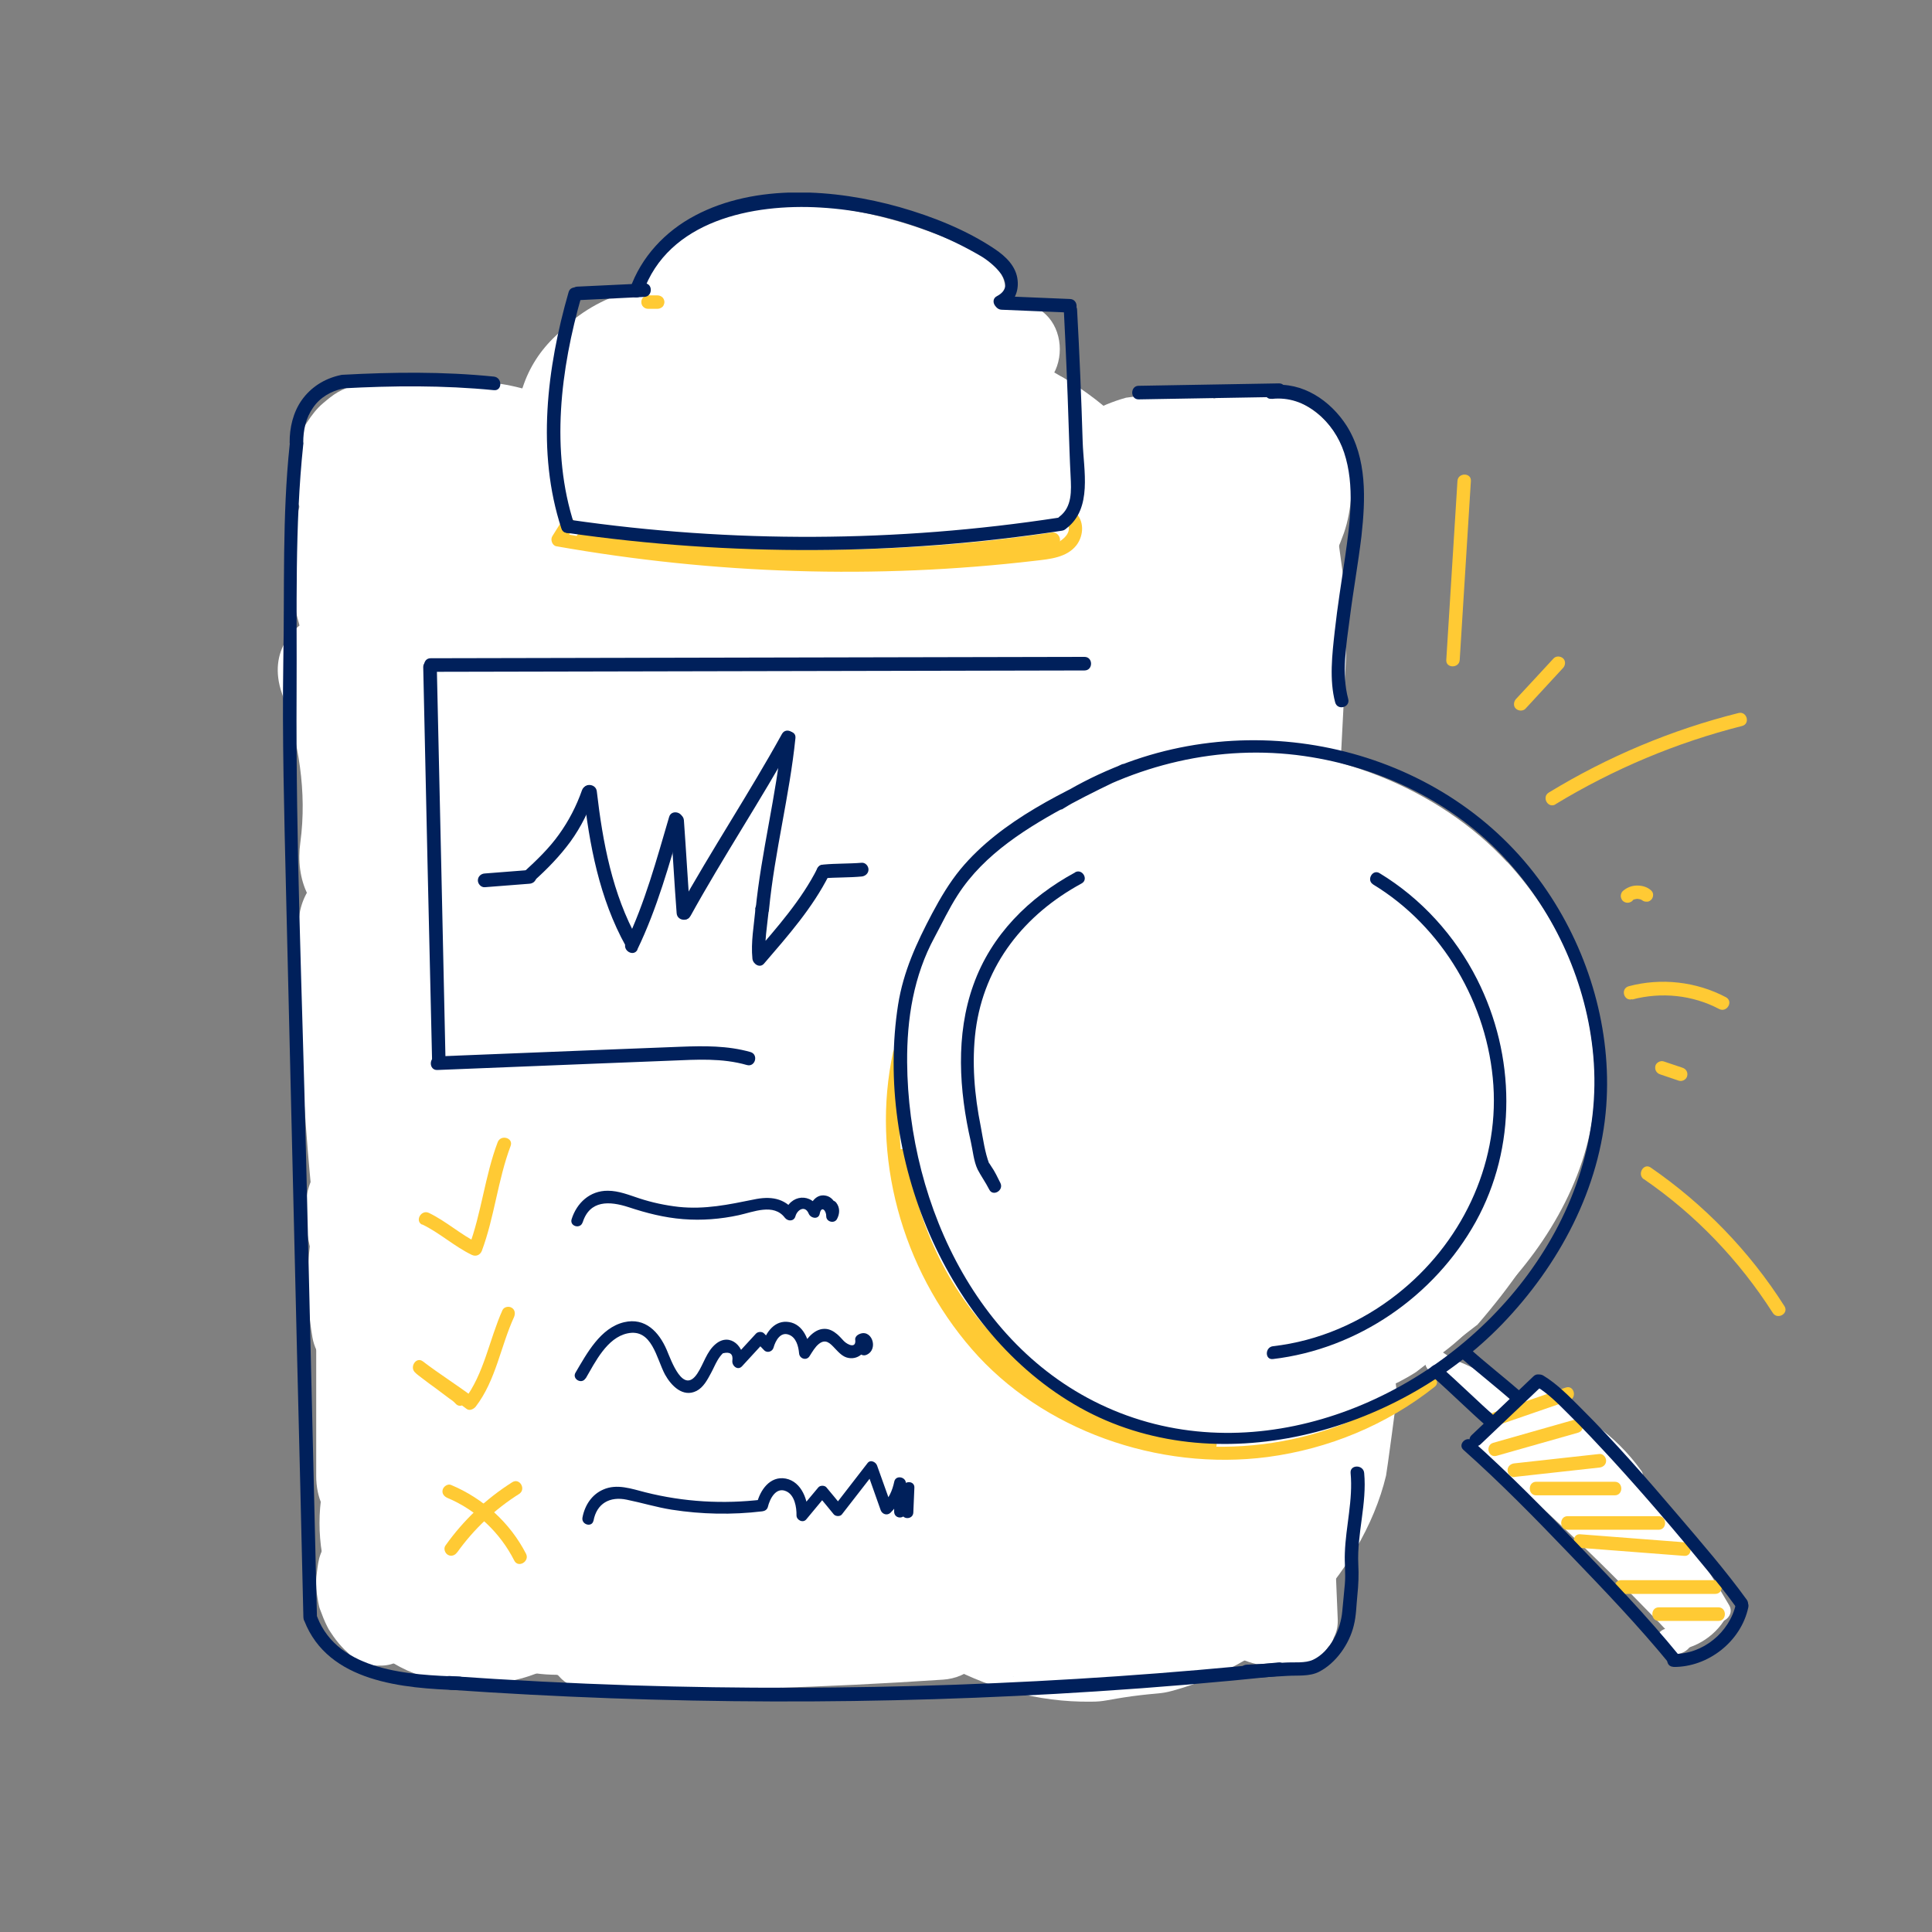 <?xml version="1.0" encoding="UTF-8"?>
<svg xmlns="http://www.w3.org/2000/svg" xmlns:xlink="http://www.w3.org/1999/xlink" id="outline" width="128" height="128" viewBox="0 0 128 128">
  <rect x="0" y="0" width="128" height="128" fill="#808080" stroke="none"/>
  <defs>
    <style>
      .cls-1 {
        fill: #00205b;
      }

      .cls-1, .cls-2, .cls-3, .cls-4 {
        stroke-width: 0px;
      }

      .cls-2 {
        fill: none;
      }

      .cls-3 {
        fill: #fff;
      }

      .cls-5 {
        clip-path: url(#clippath);
      }

      .cls-4 {
        fill: #ffca34;
      }
    </style>
    <clipPath id="clippath">
      <rect class="cls-2" x="18.4" y="12.76" width="99.89" height="100"></rect>
    </clipPath>
  </defs>
  <g class="cls-5">
    <g>
      <path class="cls-3" d="m83.27,93.51h.42c2.73.11,5.29-.47,7.64-1.71,2.47-.8,4.59-2.16,6.39-4.1,1.93-1.79,3.3-3.92,4.1-6.39,1.24-2.37,1.82-4.91,1.71-7.64l-.71-5.27c-.94-3.36-2.64-6.28-5.1-8.75l-4.02-3.1c-3.1-1.79-6.43-2.7-10.01-2.71h-.42c-2.72-.11-5.28.47-7.64,1.71-2.46.8-4.59,2.16-6.38,4.1-1.94,1.79-3.3,3.92-4.1,6.39-1.25,2.37-1.82,4.91-1.71,7.64l.7,5.27c.95,3.36,2.64,6.28,5.11,8.75l4.01,3.1c3.1,1.79,6.44,2.7,10.01,2.72Z"></path>
      <path class="cls-3" d="m64.38,78.93c.38,1.69,1.21,3.28,2.03,4.81.04.06,3.09,3.99,3.12,4.03,1.14,1.24,2.56,2.27,4.03,3.11.77.44.47.2,2.41,1.02.79.34,1.59.67,2.38,1.01h0c1.74.42,3.55.73,5.34.73,3.28,0,7.33-.93,10.13-2.74.05-.04,4-3.09,4.04-3.12h.01c1.12-1.29,2.16-2.63,3.11-4.03,0,0,.02-.02.03-.04.03-.06,1.99-4.71,2.01-4.77.82-2.64.94-5.27.36-7.91-.12-2.64-.91-5.09-2.36-7.38-1.24-2.31-2.95-4.17-5.11-5.57-1.91-1.76-4.16-2.94-6.74-3.55l-5.27-.71c-3.59,0-6.93.91-10.01,2.71l-4.02,3.1c-2.46,2.47-4.16,5.39-5.11,8.75v.02l2-4.73s0,.02-.02.04l3.09-4.02s0,.02-.02.02l4.02-3.1s-.03.01-.04.02l4.74-2s-.05.01-.07.01l5.27-.71h-.06l5.27.71s-.05,0-.07-.02l4.74,2s-.03-.01-.04-.02l4.02,3.1s-.03-.01-.03-.02l3.1,4.02s-.01-.02-.02-.04l1.99,4.73v-.02c-.61-2.58-1.79-4.83-3.55-6.74-1.4-2.16-3.25-3.86-5.57-5.11-2.27-1.45-4.73-2.24-7.38-2.36-2.64-.59-5.27-.48-7.91.36l-4.74,2c-2.98,1.77-5.36,4.14-7.11,7.11l-2,4.73c-.94,3.52-.94,7.03,0,10.55v.02Z"></path>
      <path class="cls-3" d="m98.35,86.45l.42-.42c1.94-1.79,3.3-3.92,4.1-6.39,1.24-2.37,1.82-4.92,1.71-7.64.11-2.73-.47-5.29-1.71-7.64-.8-2.46-2.16-4.59-4.1-6.38l-4.02-3.1c-3.09-1.79-6.43-2.7-10.01-2.71l-5.27.71c-3.36.95-6.28,2.64-8.75,5.11l-.42.42c-1.94,1.79-3.3,3.92-4.1,6.38-1.25,2.37-1.82,4.91-1.71,7.64-.11,2.73.46,5.28,1.71,7.64.8,2.46,2.16,4.59,4.1,6.39l4.02,3.1c3.09,1.79,6.43,2.7,10.01,2.71l5.27-.71c3.36-.95,6.28-2.64,8.75-5.11Z"></path>
      <path class="cls-3" d="m85.35,91.23c10.38,0,20.32-9.12,19.84-19.84-.48-10.71-8.72-19.84-19.84-19.84-10.38,0-20.31,9.12-19.83,19.84.47,10.71,8.71,19.84,19.83,19.84Z"></path>
      <path class="cls-3" d="m99.85,57.12c-4.55-4.95-11.83-7.78-18.5-7.42-4.33.23-8.09,1.15-11.86,3.37-2.63,1.54-4.12,3.36-6.23,5.19l4.01-3.1-.4.25,4.73-2-.43.13,5.28-.71h-.47c-5.02-.11-10.5,2.27-14.03,5.8-3.52,3.53-6.04,9.09-5.81,14.03.49,10.93,8.72,19.62,19.84,19.84,4.89.1,9.52-1.7,13.32-4.64,1.45-1.12,2.5-2.16,3.81-3.35l-4.01,3.1c.26-.2.53-.38.83-.53l-4.73,2c.48-.2.91-.32,1.42-.42l-5.27.71c.51-.05.97-.05,1.49,0l-5.27-.71c.51.09.94.23,1.42.42l-4.73-2c.3.14.58.31.85.5l-4.02-3.1c.26.2.5.43.72.69,3.34,3.65,9.16,5.81,14.02,5.81s10.68-2.16,14.03-5.81c3.35-3.65,6.05-8.74,5.81-14.03-.24-5.29-2.13-10.02-5.81-14.03h0Z"></path>
      <path class="cls-3" d="m53.33,81.03c10.38,0,20.32-9.12,19.84-19.84-.48-10.71-8.72-19.84-19.84-19.84-10.38,0-20.31,9.12-19.84,19.84.48,10.71,8.72,19.84,19.84,19.84Z"></path>
      <path class="cls-3" d="m50.43,85.61c10.37,0,20.31-9.12,19.83-19.84-.48-10.71-8.71-19.84-19.83-19.84-10.38,0-20.32,9.12-19.84,19.84.48,10.71,8.72,19.84,19.84,19.84Z"></path>
      <path class="cls-3" d="m31.61,55.47s-.05.06-.09.08l4.02-3.1s-.06.04-.1.06l4.74-2s-.1.03-.16.03l5.28-.71h-.16l5.27.71s-.07-.01-.1-.02l4.73,2s-.09-.05-.13-.07l4.02,3.1s-.04-.04-.06-.06l3.09,4.02-.02-.04c-1.24-2.31-2.95-4.17-5.1-5.57-1.92-1.76-4.17-2.94-6.75-3.55-2.64-.83-5.27-.94-7.91-.36-2.65.12-5.1.91-7.38,2.36l-4.02,3.1c-2.46,2.48-4.16,5.39-5.11,8.75l-.7,5.27c0,3.59.91,6.92,2.71,10.01,2.55,3.3,3.51,5.21,7.3,7.27,3.25,1.76,6.47,2.81,10.22,2.76,1.85-.02,3.77-.14,5.52-.75,3.04-1.05,6.82-2.64,8.94-5.25,1.93-1.79,3.3-3.92,4.1-6.39,1.24-2.37,1.82-4.91,1.71-7.64.11-2.73-.47-5.29-1.71-7.64-.8-2.46-2.17-4.59-4.1-6.39l-4.02-3.1c-3.1-1.79-6.43-2.7-10.01-2.71l-5.27.71c-3.36.95-6.28,2.64-8.75,5.11h0Z"></path>
      <path class="cls-3" d="m35.44,52.84l-.82.44c-2.31,1.24-4.18,2.95-5.57,5.11-1.76,1.91-2.95,4.16-3.56,6.74-.82,2.64-.94,5.27-.35,7.91.12,2.64.9,5.09,2.35,7.38l3.1,4.02c2.47,2.46,5.39,4.16,8.75,5.11l5.27.7c3.59,0,6.93-.91,10.01-2.71l.83-.44c2.31-1.24,4.17-2.95,5.57-5.1,1.76-1.91,2.94-4.16,3.55-6.74.83-2.64.95-5.27.36-7.92-.12-2.64-.91-5.09-2.36-7.38l-3.09-4.02c-2.48-2.46-5.4-4.16-8.76-5.11l-5.27-.71c-3.59,0-6.92.91-10.01,2.71Z"></path>
      <path class="cls-3" d="m23.51,72.01v.2c-.11,2.73.47,5.29,1.71,7.64.8,2.46,2.16,4.59,4.1,6.39,1.79,1.94,3.92,3.3,6.39,4.1,2.36,1.24,4.91,1.82,7.64,1.71l5.27-.71c3.36-.94,6.28-2.64,8.75-5.11l3.1-4.02c1.79-3.1,2.7-6.43,2.71-10.01v-.2c.11-2.73-.46-5.29-1.71-7.64-.8-2.46-2.16-4.59-4.1-6.38-1.79-1.94-3.92-3.3-6.38-4.1-2.37-1.24-4.92-1.82-7.64-1.71l-5.28.71c-3.36.95-6.27,2.64-8.75,5.11l-3.1,4.02c-1.79,3.1-2.7,6.43-2.71,10.01Z"></path>
      <path class="cls-3" d="m24.66,79.95l1.27,7.93c.6,2.58,1.79,4.83,3.55,6.74,1.4,2.16,3.25,3.86,5.57,5.1,4.26,2.49,10.52,3.54,15.29,2,4.77-1.54,9.44-4.53,11.86-9.12l2-4.74c.95-3.52.95-7.03,0-10.55l-1.27-7.93c-.61-2.58-1.79-4.83-3.55-6.74-1.4-2.16-3.25-3.86-5.57-5.1-4.26-2.49-10.52-3.54-15.29-2-4.77,1.54-9.44,4.53-11.87,9.12l-1.99,4.74c-.95,3.52-.95,7.03,0,10.55Z"></path>
      <path class="cls-3" d="m24.75,85.94v.42c-.1,2.73.47,5.28,1.71,7.64.8,2.46,2.17,4.59,4.1,6.39,1.8,1.94,3.93,3.3,6.39,4.1,2.37,1.24,4.91,1.82,7.64,1.71l5.27-.71c3.36-.95,6.28-2.64,8.76-5.11l3.09-4.02c1.8-3.1,2.71-6.43,2.72-10.01v-.42c.11-2.73-.47-5.29-1.71-7.64-.8-2.46-2.17-4.59-4.1-6.39-1.8-1.94-3.93-3.3-6.39-4.1-2.37-1.24-4.91-1.82-7.64-1.71l-5.27.71c-3.36.94-6.28,2.64-8.76,5.11l-3.09,4.02c-1.8,3.1-2.7,6.43-2.72,10.01Z"></path>
      <path class="cls-3" d="m29.97,75.05s-.05.06-.09.08l4.02-3.1s-.06.04-.1.06l4.74-2s-.1.04-.14.04l5.27-.71h-.16l5.28.71s-.1-.02-.15-.05l4.74,2s-.06-.04-.1-.06l4.02,3.1s-.06-.05-.08-.08l3.09,4.02-.02-.04c-1.24-2.31-2.95-4.17-5.11-5.57-1.91-1.76-4.16-2.94-6.74-3.55-2.64-.83-5.27-.95-7.91-.36-2.65.12-5.1.91-7.38,2.36l-4.02,3.1c-2.46,2.48-4.16,5.39-5.11,8.75l-.7,5.27c0,3.59.91,6.92,2.71,10.01,2.43,3.5,3.61,5.01,7.28,7.27,3.11,1.92,6.64,2.65,10.24,2.77,1.85.06,3.78-.15,5.54-.75,3.08-1.05,6.75-2.64,8.93-5.24,1.94-1.79,3.3-3.92,4.1-6.39,1.24-2.37,1.82-4.91,1.71-7.64.11-2.73-.47-5.29-1.71-7.64-.8-2.46-2.16-4.59-4.1-6.39l-4.02-3.1c-3.1-1.79-6.43-2.7-10.01-2.71l-5.27.71c-3.36.94-6.28,2.64-8.75,5.11v.02Z"></path>
      <path class="cls-3" d="m26.43,79.46l-.4.66c-3.6,6.1-3.57,13.92,0,20.03,3.58,6.11,10.01,9.3,17.14,9.83,7.12.53,14.42.55,21.64.04,10.33-.73,20.34-8.61,19.84-19.84-.46-10.13-8.75-20.61-19.84-19.84-7.22.5-14.42.49-21.64-.04,5.71,9.95,11.42,19.91,17.13,29.86l.4-.66c5.28-8.94,2.33-22.16-7.12-27.14-9.44-4.99-21.51-2.43-27.14,7.11h0Z"></path>
      <path class="cls-3" d="m62.18,107.67l.84.16c2.64.83,5.27.94,7.91.36,2.65-.12,5.1-.91,7.38-2.35,2.31-1.24,4.17-2.95,5.57-5.11,1.76-1.91,2.94-4.16,3.55-6.74l.71-5.27c0-3.59-.91-6.92-2.71-10.01l-3.1-4.02c-2.48-2.46-5.39-4.16-8.75-5.11l-.84-.16c-2.64-.83-5.27-.94-7.92-.36-2.64.12-5.09.91-7.37,2.35-2.31,1.24-4.18,2.95-5.58,5.11-1.75,1.91-2.94,4.16-3.55,6.74l-.7,5.27c0,3.59.9,6.92,2.71,10.01l3.1,4.02c2.47,2.46,5.39,4.16,8.75,5.11Z"></path>
      <path class="cls-3" d="m57.18,104.55l.21.2c1.79,1.94,3.92,3.3,6.38,4.1,2.37,1.24,4.91,1.82,7.64,1.71,2.73.11,5.29-.47,7.64-1.71,2.47-.8,4.59-2.16,6.39-4.1l3.09-4.02c1.8-3.1,2.71-6.43,2.72-10.01l-.71-5.27c-.94-3.36-2.64-6.28-5.1-8.75l-.21-.2c-1.79-1.94-3.92-3.3-6.38-4.1-2.37-1.24-4.92-1.82-7.64-1.71-2.73-.11-5.29.47-7.64,1.71-2.47.8-4.59,2.16-6.39,4.1l-3.1,4.02c-1.79,3.1-2.7,6.43-2.71,10.01l.71,5.27c.94,3.36,2.64,6.28,5.1,8.75Z"></path>
      <path class="cls-3" d="m67.19,111.11h.04c-1.58-.66-3.16-1.33-4.74-1.98.04.01.06.02.08.05l-4.01-3.1s.04.05.07.07l-3.1-4.02s.04.06.05.08l-2-4.74s.03.08.04.13l-.71-5.27v.14l.71-5.27c0,.06-.03.12-.05.17l2-4.73s-.04.08-.07.12l3.09-4.02s-.06.06-.09.1l4.01-3.1s-.03.02-.05.04l4.73-2s-.06.02-.1.02l5.28-.71h-.11l5.27.71s-.06-.01-.09-.02l4.73,2s-.03-.02-.06-.04l4.02,3.1s-.05-.04-.07-.07l3.1,4.02s-.05-.07-.08-.11l2,4.74s-.03-.11-.05-.17l.71,5.27v-.18l-.71,5.27s.03-.08.04-.13l-2,4.74s.04-.07.06-.11l-3.09,4.02s.04-.05.07-.07l-4.02,3.1s.03-.02.06-.04l-4.74,2s.06-.02.1-.04c2.58-.61,4.83-1.79,6.74-3.55,2.17-1.4,3.87-3.25,5.11-5.57,1.45-2.27,2.24-4.73,2.35-7.38.59-2.64.48-5.27-.35-7.92l-2-4.73c-1.77-2.98-4.14-5.36-7.12-7.11l-4.73-2c-3.52-.94-7.03-.94-10.55,0-3.38.71-4.55,1.81-6.9,3.61-2.34,1.81-3.48,2.45-5.2,5.67-1.72,3.22-2.87,6.54-2.78,10.36.03,1.82.24,3.68.74,5.44.02.11,1.97,4.71,2.03,4.81,0,.02.04.06.06.08,1.95,3.09,4.03,5.35,7.21,7.2,3.18,1.85,6.65,2.79,10.15,2.75.93,0,1.01-.12,2.73-.36,1.82-.24,1.82-.13,2.71-.37,3.35-.92,6.42-2.74,8.88-5.19,2.45-2.45,4.46-5.77,5.24-9.06.04-.14.72-5.2.72-5.35v-.11c-.21-1.77-.45-3.54-.72-5.31v-.04s-.02-.05-.02-.06l-2-4.74c-.82-1.53-1.96-2.92-3.19-4.15-2.74-2.74-5.26-3.98-8.91-5.19-2.64-.83-5.27-.94-7.91-.36-2.65.12-5.1.91-7.38,2.36-2.31,1.24-4.17,2.95-5.57,5.11-1.76,1.91-2.94,4.16-3.55,6.74l-.71,5.27c0,3.59.91,6.92,2.71,10.01l3.1,4.02c2.48,2.46,5.39,4.16,8.75,5.11l.04.05Z"></path>
      <path class="cls-3" d="m32.66,47.26v.62c-.11,2.73.46,5.28,1.71,7.64.8,2.46,2.16,4.59,4.1,6.39,1.79,1.94,3.92,3.3,6.38,4.1,2.37,1.24,4.92,1.82,7.64,1.71l5.28-.71c3.36-.94,6.28-2.64,8.75-5.11l3.1-4.02c1.79-3.1,2.7-6.43,2.71-10.01v-.62c.11-2.73-.46-5.29-1.71-7.64-.8-2.46-2.16-4.59-4.1-6.39-1.79-1.94-3.92-3.3-6.38-4.1-2.37-1.24-4.92-1.82-7.65-1.71l-5.27.71c-3.36.95-6.28,2.64-8.75,5.11l-3.1,4.02c-1.79,3.1-2.7,6.43-2.71,10.01Z"></path>
      <path class="cls-3" d="m62.99,30.94l-.2-.2c-1.79-1.94-3.92-3.3-6.39-4.1-2.36-1.24-4.91-1.82-7.64-1.71-2.72-.11-5.28.47-7.64,1.71-2.46.8-4.59,2.16-6.38,4.1l-3.1,4.02c-1.79,3.1-2.7,6.43-2.71,10.01l.7,5.27c.95,3.36,2.64,6.28,5.11,8.75l.2.2c1.79,1.94,3.92,3.3,6.39,4.1,2.36,1.24,4.91,1.82,7.64,1.71,2.72.11,5.28-.47,7.64-1.71,2.46-.8,4.59-2.16,6.38-4.1l3.1-4.02c1.79-3.1,2.7-6.43,2.71-10.01l-.7-5.27c-.95-3.36-2.64-6.28-5.11-8.75Z"></path>
      <path class="cls-3" d="m48.55,63.35c10.38,0,20.31-9.12,19.84-19.84-.48-10.71-8.72-19.84-19.84-19.84-10.38,0-20.32,9.12-19.84,19.84.48,10.71,8.72,19.84,19.84,19.84Z"></path>
      <path class="cls-3" d="m48.35,61.89c10.37,0,20.31-9.12,19.83-19.84-.48-10.71-8.71-19.84-19.83-19.84-10.38,0-20.32,9.12-19.84,19.84.48,10.71,8.71,19.84,19.84,19.84Z"></path>
      <path class="cls-3" d="m58.56,59.18l.42-.22c2.3-1.24,4.17-2.95,5.57-5.11,1.76-1.91,2.94-4.16,3.55-6.74.82-2.64.94-5.27.36-7.92-.12-2.64-.91-5.09-2.36-7.38l-3.09-4.02c-2.48-2.46-5.4-4.16-8.76-5.11l-5.27-.71c-3.59,0-6.92.91-10.01,2.71l-.42.22c-2.31,1.24-4.17,2.95-5.57,5.11-1.76,1.91-2.94,4.16-3.55,6.74-.83,2.64-.95,5.27-.36,7.92.12,2.64.91,5.09,2.36,7.38l3.09,4.02c2.48,2.46,5.4,4.16,8.76,5.11l5.27.71c3.59,0,6.92-.91,10.01-2.71Z"></path>
      <path class="cls-3" d="m49.39,61.07c10.37,0,20.31-9.12,19.83-19.84-.48-10.71-8.71-19.85-19.83-19.85-10.38,0-20.32,9.12-19.84,19.84.48,10.71,8.72,19.84,19.84,19.84h0Z"></path>
      <path class="cls-3" d="m35.35,55.46l.2.2c1.79,1.94,3.92,3.3,6.39,4.1,2.36,1.24,4.91,1.82,7.64,1.71,2.72.11,5.28-.47,7.64-1.71,2.46-.8,4.59-2.16,6.38-4.1l3.1-4.02c1.79-3.1,2.7-6.43,2.71-10.01l-.7-5.27c-.95-3.36-2.64-6.28-5.11-8.75l-.2-.2c-1.79-1.94-3.92-3.3-6.39-4.1-2.36-1.24-4.91-1.82-7.64-1.71-2.72-.11-5.28.47-7.64,1.71-2.46.8-4.59,2.16-6.38,4.1l-3.1,4.02c-1.79,3.1-2.7,6.43-2.71,10.01l.7,5.27c.95,3.36,2.64,6.28,5.11,8.75Z"></path>
      <path class="cls-3" d="m44.89,56.33c1.34,1.09,2.56,2.39,4.11,3.16.07.04,4.7,2,4.77,2.01.88.19,2.52.34,2.69.37-.65-.08,1.88.43,2.75.35.17-.01,5.18-.67,5.31-.72.03,0,.05-.01.06-.02.14-.05,4.67-1.95,4.76-2.01.03,0,.04-.02.06-.04.07-.04,4-3.07,4.04-3.13.02-.01.03-.02.04-.04,1.04-1.34,2.08-2.68,3.11-4.03,0,0,0-.01,0-.02,0-.02.02-.04.04-.06.06-.11,1.98-4.66,2.01-4.77.2-.87.32-1.76.35-2.67.12-.89.24-1.78.36-2.67.11-2.73-.46-5.28-1.71-7.64-.8-2.46-2.16-4.59-4.1-6.39-1.79-1.94-3.92-3.3-6.38-4.1-2.37-1.24-4.92-1.82-7.64-1.71l-5.28.71c-3.36.94-6.28,2.64-8.75,5.11l-3.1,4.02c-1.79,3.1-2.7,6.43-2.71,10.01v.02c.23-1.76.46-3.52.7-5.27,0,.01,0,.04,0,.05l2-4.73s-.04.06-.06.1l3.1-4.02s-.04.04-.06.06l4.01-3.1s-.06.04-.09.06l4.73-2s-.07.02-.1.04l5.27-.71h-.11l5.27.71s-.04,0-.08-.02l4.74,2s-.05-.02-.08-.04l4.02,3.1h-.02c-1.8-1.95-3.92-3.32-6.39-4.13-2.36-1.24-4.91-1.82-7.64-1.71-2.72-.11-5.28.47-7.64,1.71-2.46.8-4.59,2.16-6.38,4.1l-3.1,4.02c-1.79,3.1-2.7,6.43-2.72,10.01l.71,5.27c.94,3.36,2.64,6.28,5.11,8.75l.02.02Z"></path>
      <path class="cls-3" d="m64.64,61.44l1.06-.17c2.58-.61,4.83-1.79,6.74-3.55,2.16-1.4,3.86-3.25,5.11-5.57,1.44-2.27,2.23-4.73,2.35-7.38.59-2.64.48-5.27-.36-7.92l-1.99-4.73c-1.77-2.98-4.14-5.36-7.12-7.11l-4.73-2c-3.52-.95-7.04-.95-10.55,0l-1.05.17c-2.59.61-4.83,1.79-6.75,3.55-2.16,1.4-3.86,3.25-5.1,5.57-1.45,2.27-2.24,4.74-2.36,7.38-.58,2.64-.48,5.27.36,7.92l2,4.74c1.77,2.98,4.13,5.36,7.11,7.11l4.74,2c3.51.94,7.03.94,10.54,0Z"></path>
      <path class="cls-3" d="m43.48,52.28l.2.42c1.25,2.31,2.96,4.17,5.11,5.57,1.91,1.76,4.16,2.94,6.74,3.55,2.64.83,5.27.95,7.92.36,2.64-.12,5.09-.91,7.38-2.36l4.01-3.1c2.47-2.48,4.16-5.39,5.11-8.75l.7-5.27c0-3.59-.9-6.92-2.71-10.01l-.2-.42c-1.25-2.31-2.96-4.17-5.11-5.57-1.91-1.76-4.16-2.94-6.74-3.55-2.65-.83-5.28-.95-7.92-.36-2.64.12-5.09.91-7.38,2.36l-4.01,3.1c-2.47,2.48-4.17,5.39-5.11,8.75l-.71,5.27c0,3.59.91,6.92,2.72,10.01Z"></path>
      <path class="cls-3" d="m31.08,49.7c15.71,0,15.73-24.42,0-24.42s-15.74,24.42,0,24.42Z"></path>
      <path class="cls-3" d="m78.29,27.42h-.21c-1.47-.06-2.84.25-4.11.92-1.33.43-2.48,1.17-3.44,2.21-1.04.97-1.79,2.12-2.22,3.44-.67,1.27-.98,2.64-.92,4.11l.39,2.85c.5,1.8,1.42,3.38,2.75,4.71l2.16,1.67c1.66.97,3.47,1.45,5.39,1.46h.21c1.47.06,2.84-.25,4.11-.92,1.33-.43,2.48-1.17,3.44-2.21,1.04-.97,1.79-2.12,2.22-3.44.67-1.27.98-2.64.92-4.11l-.39-2.85c-.5-1.81-1.42-3.38-2.75-4.71l-2.16-1.67c-1.66-.97-3.47-1.45-5.39-1.46Z"></path>
      <path class="cls-3" d="m87.1,32.3l-.42-.62c-.67-1.24-1.59-2.25-2.75-3-1.03-.94-2.25-1.58-3.63-1.91-1.43-.44-2.85-.51-4.26-.19-1.42.06-2.75.49-3.97,1.27l-2.17,1.67c-1.32,1.33-2.23,2.91-2.75,4.71l-.38,2.85c0,1.93.49,3.73,1.46,5.39l.42.62c.67,1.24,1.59,2.25,2.75,3,1.03.95,2.25,1.58,3.63,1.91,1.43.44,2.85.51,4.26.19,1.42-.06,2.75-.49,3.97-1.27l2.17-1.67c1.32-1.33,2.23-2.9,2.75-4.71l.38-2.85c0-1.93-.49-3.73-1.46-5.39Z"></path>
      <path class="cls-3" d="m88.14,36.85v-.2c.06-1.47-.25-2.85-.92-4.11-.43-1.33-1.17-2.48-2.21-3.44-.97-1.04-2.12-1.78-3.45-2.21-1.26-.67-2.64-.98-4.11-.92l-2.85.38c-1.8.5-3.38,1.42-4.71,2.75l-1.67,2.16c-.97,1.66-1.45,3.47-1.46,5.39v.2c-.06,1.47.25,2.85.92,4.11.43,1.33,1.17,2.47,2.21,3.44.97,1.04,2.12,1.78,3.45,2.21,1.26.67,2.64.98,4.11.92l2.85-.38c1.8-.5,3.38-1.42,4.71-2.75l1.67-2.16c.97-1.66,1.45-3.47,1.46-5.39Z"></path>
      <path class="cls-3" d="m58.95,17.44h-.42c-1.47-.06-2.84.25-4.11.92-1.33.43-2.48,1.17-3.44,2.21-1.04.97-1.79,2.12-2.22,3.44-.67,1.27-.98,2.64-.92,4.11l.39,2.85c.5,1.81,1.42,3.38,2.75,4.71l2.16,1.67c1.66.97,3.47,1.45,5.39,1.46h.42c1.47.06,2.85-.25,4.11-.92,1.33-.43,2.48-1.17,3.45-2.21,1.04-.97,1.78-2.12,2.21-3.44.67-1.27.98-2.64.92-4.11l-.38-2.85c-.5-1.8-1.42-3.38-2.75-4.71l-2.17-1.67c-1.66-.97-3.46-1.45-5.39-1.46Z"></path>
      <path class="cls-3" d="m57.07,16.08c-2.75-.18-5.64.22-8.28.97-2.64.75-5.01,2.57-6.39,4.91-1.37,2.34-1.91,5.67-1.07,8.23.83,2.56,2.44,5.08,4.91,6.38,2.48,1.3,5.42,1.88,8.23,1.08.76-.22,1.52-.38,2.31-.5l-2.85.38c1.05-.13,2.08-.16,3.13-.1,2.63.17,5.74-1.32,7.56-3.13,1.82-1.82,3.25-4.89,3.13-7.56-.12-2.67-1.03-5.63-3.13-7.56-2.1-1.92-4.6-2.94-7.56-3.13v.02Z"></path>
      <path class="cls-3" d="m37.05,22.03l-.21.2c-1.04.97-1.78,2.12-2.21,3.44-.67,1.27-.98,2.64-.92,4.11-.06,1.47.25,2.85.92,4.11.43,1.33,1.17,2.48,2.21,3.44l2.17,1.67c1.66.97,3.46,1.45,5.39,1.46l2.85-.38c1.8-.5,3.38-1.42,4.71-2.75l.2-.2c1.04-.97,1.78-2.12,2.21-3.44.67-1.27.98-2.64.92-4.11.06-1.47-.25-2.85-.92-4.11-.43-1.33-1.17-2.47-2.21-3.44l-2.16-1.67c-1.67-.97-3.47-1.45-5.4-1.46l-2.84.38c-1.81.5-3.39,1.42-4.71,2.75Z"></path>
      <path class="cls-3" d="m31.5,111.59c13.75,0,13.77-21.37,0-21.37s-13.78,21.37,0,21.37Z"></path>
      <path class="cls-3" d="m36.9,110.97h.42c1.47.06,2.85-.25,4.11-.92,1.33-.43,2.48-1.17,3.45-2.21,1.04-.97,1.78-2.12,2.21-3.44.67-1.27.98-2.64.92-4.11l-.38-2.85c-.5-1.81-1.42-3.38-2.75-4.71l-2.17-1.67c-1.66-.97-3.46-1.45-5.39-1.46h-.42c-1.47-.06-2.84.25-4.11.92-1.33.43-2.48,1.17-3.44,2.21-1.05.97-1.79,2.12-2.22,3.44-.67,1.27-.98,2.64-.92,4.11l.38,2.84c.51,1.81,1.43,3.38,2.76,4.71l2.16,1.67c1.66.97,3.47,1.45,5.39,1.46Z"></path>
      <path class="cls-3" d="m81.53,109.58c.61.32,1.28.61,1.97.72.47.07.96.16,1.44.14.47-.01.98-.08,1.44-.18l.73-.31c.36-.19.65-.45.86-.79.19-.19.33-.42.4-.67.19-.36.27-.75.26-1.17-.04-.96-.08-1.93-.12-2.88,0-.42-.07-.81-.26-1.17-.12-.38-.34-.71-.64-.98-.27-.3-.61-.5-.98-.63-.36-.19-.75-.27-1.17-.26l-.81.11c-.52.14-.97.41-1.35.79l-.48.62c-.28.48-.42.99-.42,1.54.04.96.08,1.92.12,2.88l2.24-2.94c-.06.01-.14.02-.2.04l.82-.11c-.35.05-.7.05-1.04,0l.81.11c-.32-.05-.65-.13-.96-.26l.73.31c-.1-.05-.21-.1-.31-.16-.34-.23-.73-.35-1.13-.36-.41-.09-.82-.07-1.22.06-.4.1-.74.28-1.04.55-.34.21-.6.5-.79.86l-.31.73c-.15.54-.15,1.08,0,1.63l.31.73c.27.45.63.83,1.1,1.1v-.04Z"></path>
      <path class="cls-3" d="m39.2,111.97c7.77.07,15.54-.17,23.29-.69,1.65-.11,3.05-1.33,3.05-3.05,0-1.57-1.4-3.17-3.05-3.05-7.75.53-15.52.75-23.29.69-3.94-.04-3.94,6.07,0,6.11h0Z"></path>
      <path class="cls-3" d="m25.47,104.09h-.2c-.42-.01-.82.07-1.17.26-.39.12-.71.34-.98.63-.3.27-.51.61-.64.98-.19.36-.27.75-.26,1.17l.11.81c.14.51.4.97.79,1.35l.62.48c.48.27.99.42,1.54.42h.2c.42.01.82-.07,1.17-.26.39-.12.71-.33.99-.63.29-.28.5-.61.63-.98.19-.36.27-.75.26-1.17l-.11-.81c-.14-.51-.4-.97-.78-1.35l-.63-.48c-.48-.28-.99-.42-1.54-.42Z"></path>
      <path class="cls-3" d="m27.31,105.13c-.19-.14-.34-.32-.5-.5l.48.62c-.17-.22-.3-.44-.41-.69l.31.73c-.11-.26-.19-.54-.22-.82l.1.81c-.03-.29-.03-.56,0-.85l-.1.81c.02-.12.04-.25.07-.37.13-.41.14-.81.06-1.22-.03-.41-.15-.79-.36-1.14-.19-.36-.46-.65-.79-.86-.3-.28-.65-.46-1.04-.55l-.81-.11c-.55,0-1.07.14-1.55.42-.67.43-1.19,1.04-1.4,1.83-.1.39-.14.83-.19,1.23-.01.16-.02.31-.02.48,0,.42.08.83.15,1.23.03.16.06.31.12.46.14.38.29.77.47,1.12.06.13.14.26.23.39.22.34.46.66.74.96.11.12.23.24.36.35.27.3.61.5.98.63.36.19.75.28,1.17.26.42.01.81-.07,1.17-.26.38-.12.71-.33.98-.63.54-.59.93-1.35.9-2.17l-.11-.81c-.14-.51-.41-.97-.79-1.35Z"></path>
      <path class="cls-3" d="m25.57,31.33c-.12-.16-.22-.32-.3-.51l.31.73c-.1-.23-.16-.45-.19-.69l.1.81c-.03-.26-.03-.53,0-.79l-.1.81c.03-.29.1-.56.22-.84l-.31.73c.12-.26.27-.51.43-.74l-.47.62c.14-.18.29-.33.46-.47l-.62.48c.22-.17.44-.3.69-.41l-.73.31c.3-.12.6-.2.92-.25l-.81.11c.35-.05.7-.05,1.03,0l-.81-.11c.37.05.73.14,1.07.3l-.73-.31c.23.1.45.22.65.36.63.42,1.64.5,2.36.31.71-.19,1.47-.74,1.82-1.4.38-.71.57-1.57.32-2.35-.26-.79-.72-1.36-1.4-1.83-1.01-.67-2.13-.93-3.3-1.06-.34-.04-.66-.04-1,0-.59.07-1.17.13-1.72.36-.37.16-.74.29-1.09.49-.34.2-.67.47-.96.72-.42.35-.76.8-1.06,1.26-.62.92-.88,2.04-.95,3.13v.49c.03.41.08.83.18,1.23.09.41.28.79.46,1.16.07.16.17.31.28.46.19.36.45.65.79.86.3.27.64.45,1.04.55.73.2,1.69.11,2.35-.31.66-.42,1.22-1.04,1.4-1.83.18-.79.17-1.71-.31-2.36h-.02Z"></path>
      <path class="cls-3" d="m48.31,21.33c.04-.18.08-.35.14-.51q-.14.31.01,0c.09-.16.18-.31.28-.45q-.2.26.04,0c.26-.23.25-.25-.02-.05.16-.11.31-.22.48-.31.5-.36-.25,0,.3-.14.37-.1.73-.2,1.1-.26-.64.11.5-.02.62-.02.77-.02,1.53.01,2.29.08.38.04.75.07,1.13.12-.27-.04-.22-.02.16.04.21.04.43.07.64.12.81.16,1.59.35,2.37.56,1.77.5,2.72.9,4.25,1.69,1.41.73,3.38.42,4.17-1.1.74-1.4.42-3.4-1.1-4.17-3.92-2.03-8.18-3.22-12.59-3.41-2.12-.1-4.28.14-6.18,1.12-1.9.98-3.45,2.94-4,5.11-.39,1.54.5,3.38,2.13,3.76,1.63.37,3.34-.48,3.76-2.13l.02-.02Z"></path>
      <path class="cls-3" d="m67.26,26.19c3.94,0,3.94-6.11,0-6.11s-3.93,6.11,0,6.11Z"></path>
      <path class="cls-3" d="m81.25,32.5c.62-.18,1.26-.35,1.89-.43l-.81.11c.49-.07.99-.08,1.48-.02l-.81-.11c.29.04.56.11.82.22l-.73-.31c.24.09.46.23.67.38l-.62-.48c.18.14.34.3.48.48l-.48-.62c.16.2.29.43.4.67l-.31-.73c.14.34.22.68.27,1.04l-.11-.81c.05.41.04.81-.02,1.22l.11-.81c-.12.74-.36,1.46-.65,2.15l.31-.73c-.12.29-.25.59-.38.87-.23.35-.35.73-.36,1.14-.1.41-.07.81.06,1.22.19.71.74,1.47,1.4,1.83.7.37,1.57.56,2.35.31.71-.23,1.51-.69,1.83-1.4.36-.78.71-1.57,1-2.38.28-.81.4-1.59.49-2.42.15-1.6-.36-3.29-1.33-4.56-1.16-1.49-2.85-2.21-4.71-2.31-1.29-.07-2.62.24-3.85.6-.74.21-1.44.73-1.83,1.4-.4.67-.55,1.61-.31,2.35.24.74.69,1.45,1.4,1.83.7.38,1.55.54,2.35.31h0Z"></path>
      <path class="cls-3" d="m33.7,54.99c-.27-1.32-.52-2.64-.78-3.96-.1-.4-.27-.74-.55-1.04-.22-.33-.5-.6-.86-.79-.35-.23-.73-.35-1.14-.36-.4-.09-.81-.07-1.22.06-.74.24-1.44.69-1.83,1.4l-.31.73c-.14.54-.14,1.08,0,1.63.27,1.32.52,2.64.78,3.96.1.39.28.74.55,1.04.22.33.5.6.86.79.35.23.73.35,1.14.36.4.1.81.07,1.22-.06.74-.24,1.44-.69,1.83-1.4l.31-.73c.14-.54.14-1.08,0-1.63Z"></path>
      <path class="cls-3" d="m28.72,58.23c.7-5.02.46-9.9-1.22-14.73-1.92-5.54-10.77-3.16-8.82,2.44,1.1,3.17,1.67,6.51,1.22,9.86-.34,2.45.58,4.91,3.19,5.63,2.14.59,5.3-.73,5.63-3.19h0Z"></path>
      <path class="cls-3" d="m21.07,63.75l.23.49v-4.63l-.23.49h7.9l-.65-1.08c-2.35-3.85-8.53-2.28-8.54,2.31,0,7.23.43,14.42,1.29,21.61l8.54-2.31-.21-.53c0-5.9-9.15-5.91-9.15,0,0,1.94.41,3.52,1.44,5.14,2.21,3.48,9.11,2.51,8.54-2.31-.87-7.17-1.3-14.37-1.29-21.61l-8.54,2.31.66,1.08c1.64,2.69,6.42,3.26,7.9,0,.96-2.09.96-3.5,0-5.61-2.44-5.36-10.33-.7-7.9,4.63h0Z"></path>
      <path class="cls-3" d="m20.95,86.56v11.23c0,5.9,9.16,5.91,9.16,0v-11.23c0-5.9-9.16-5.91-9.16,0Z"></path>
      <path class="cls-3" d="m29.52,86.17c-.2-1.17.03.98-.02-.2-.01-.36-.04-.72-.04-1.08s.04-.72.06-1.08c.06-.98-.15.85.05-.2.44-2.34-.66-5.06-3.19-5.63-2.26-.51-5.15.68-5.63,3.19-.48,2.51-.49,4.88-.05,7.44.41,2.37,3.44,3.91,5.63,3.19,2.55-.83,3.64-3.1,3.19-5.63Z"></path>
      <path class="cls-3" d="m79.53,41.85v.2c-.02.63.11,1.22.4,1.77.17.56.5,1.07.94,1.47.42.44.91.77,1.47.95.55.29,1.14.42,1.77.39l1.22-.17c.78-.22,1.45-.61,2.02-1.17l.72-.92c.42-.72.62-1.48.62-2.31v-.2c.02-.63-.11-1.22-.39-1.77-.18-.56-.51-1.06-.95-1.47-.42-.44-.91-.77-1.47-.95-.55-.29-1.14-.42-1.77-.39l-1.22.17c-.78.21-1.45.61-2.02,1.17l-.72.92c-.42.72-.62,1.48-.62,2.31Z"></path>
      <path class="cls-3" d="m79.49,42.68c-.39,4.23-.43,8.45-.12,12.69.18,2.46,1.98,4.58,4.58,4.58,2.34,0,4.76-2.11,4.58-4.58-.31-4.23-.27-8.45.12-12.69.23-2.46-2.27-4.58-4.58-4.58-2.66,0-4.35,2.1-4.58,4.58Z"></path>
      <path class="cls-3" d="m80.01,43.73c-.26,4.99-.53,9.98-.78,14.97-.31,5.9,8.85,5.87,9.16,0,.26-4.99.53-9.98.78-14.97.31-5.89-8.85-5.87-9.16,0Z"></path>
      <path class="cls-3" d="m94.79,90.89l4.1,2.79c.33.23.86.07,1.04-.28.2-.38.08-.8-.28-1.04l-4.1-2.79c-.33-.23-.86-.07-1.04.28-.2.38-.08.8.28,1.04Z"></path>
      <path class="cls-3" d="m95.74,91.49c.5.18.85.33,1.34.59.49.25.94.54,1.38.85.2.15.3.23.51.41.22.18.41.36.6.54.18.18.36.36.53.55.09.11.19.22.27.32.04.05.07.08.11.13,0,0,.13.18.1.12.25.32.65.5,1.04.27.32-.19.52-.72.27-1.04-1.47-1.94-3.44-3.4-5.74-4.21-.38-.14-.84.15-.94.54-.12.42.14.8.53.95h0Z"></path>
      <path class="cls-3" d="m97.87,96.09c2.26,1.94,4.48,3.93,6.63,5.99,1.05,1,2.08,2.01,3.09,3.04.53.53,1.04,1.06,1.57,1.6.26.26.51.54.78.8.12.12.23.24.34.36.09.08.16.17.24.25.15.2.36.19.66-.02-.86-.48-1.62.84-.76,1.32.62.35,1.37.1,1.68-.55.35-.71-.08-1.38-.55-1.9-1.29-1.45-2.7-2.81-4.08-4.17-2.73-2.7-5.57-5.3-8.5-7.81-.74-.63-1.83.44-1.07,1.08l-.03.02Z"></path>
      <path class="cls-3" d="m110.52,109.38c1.56,0,3.06-.87,3.83-2.22.19-.35.1-.85-.27-1.04-.38-.19-.84-.1-1.05.28-.07.13-.15.25-.23.38-.06.07.1-.13,0-.02-.03.02-.05.06-.07.1-.05.05-.1.11-.15.16-.06.06-.11.11-.17.17-.04.04-.25.18-.07.06-.13.08-.24.18-.37.25-.13.07-.27.13-.4.2.03-.01.14-.06.04-.02-.03.01-.07.02-.1.04-.08.02-.16.05-.23.07-.07.02-.14.04-.2.05-.06.01-.17.01-.24.05.04-.02.16-.02.03,0h-.36c-.39,0-.77.35-.76.76,0,.42.33.77.76.77h0Z"></path>
      <path class="cls-3" d="m101.35,93.01c4.63,3.83,8.54,8.43,11.55,13.63.49.85,1.81.08,1.32-.77-3.07-5.3-7.07-10.03-11.79-13.93-.75-.62-1.84.46-1.08,1.08h0Z"></path>
      <path class="cls-3" d="m112.94,105.77c-3.36-3.24-6.86-6.35-10.49-9.3-.75-.61-1.84.45-1.07,1.08,3.62,2.95,7.11,6.06,10.48,9.3.71.68,1.8-.39,1.08-1.08Z"></path>
      <path class="cls-3" d="m111.53,105.87c.37.6.49,1.21.42,1.91l1.42-.38c-2.81-4.53-6.19-8.71-10.06-12.38-.7-.68-1.79.39-1.07,1.08,3.76,3.6,7.06,7.64,9.81,12.08.43.68,1.34.35,1.43-.38.11-.95-.13-1.88-.62-2.68-.49-.8-1.83-.07-1.32.77h-.01Z"></path>
      <path class="cls-3" d="m107.83,98.21c-.86-.9-1.79-1.71-2.78-2.46-.99-.75-2.05-1.51-3.18-1.98-1.04-.44-2.45-.37-3.02.77-.56,1.14.27,2.14,1.28,2.52.55.21,1.13.21,1.71.18.59-.04,1.15-.13,1.64.22.34.24.85.06,1.04-.27.23-.38.06-.8-.27-1.04-.51-.36-1.12-.45-1.73-.45-.5,0-1.04.13-1.53.05-.2-.04-.4-.11-.57-.22-.12-.08-.2-.13-.2-.24,0,0,0-.06.08-.13.12-.11.3-.13.45-.12.55.04,1.08.42,1.54.69.55.34,1.08.69,1.61,1.08,1.03.75,1.98,1.6,2.87,2.51.68.71,1.76-.37,1.08-1.08h-.02Z"></path>
      <path class="cls-3" d="m99.5,96.26l3.32-.62c.4-.07.66-.57.54-.95-.13-.42-.51-.61-.94-.54l-3.33.62c-.39.07-.66.57-.54.95.14.42.52.61.95.54Z"></path>
      <path class="cls-3" d="m100.42,93.51c-.25.51-.63.84-1.18.98l.86,1.12c.39-.68,1.12-.97,1.89-.87.59.07.92-.69.65-1.15-.14-.25-.28-.49-.43-.74l-.86,1.12c2.43.68,4.61,2.18,6.08,4.23.24.34.67.49,1.04.28.33-.19.51-.71.27-1.04-1.71-2.38-4.16-4.14-6.98-4.93-.65-.18-1.2.55-.86,1.12.14.25.29.49.43.74l.66-1.15c-1.28-.17-2.56.53-3.21,1.63-.34.59.23,1.28.86,1.12.91-.23,1.69-.84,2.1-1.67.4-.84-.89-1.65-1.32-.77v-.03Z"></path>
      <path class="cls-3" d="m107.36,98.52c2.17,2.7,4.13,5.57,5.88,8.57.49.85,1.82.08,1.31-.76-1.8-3.11-3.86-6.07-6.12-8.88-.26-.32-.81-.27-1.07,0-.33.32-.27.75,0,1.08Z"></path>
      <path class="cls-3" d="m107.53,99.71c1.73,2.42,3.46,4.82,5.18,7.24.24.33.67.49,1.04.27.34-.19.52-.71.28-1.04-1.72-2.41-3.46-4.82-5.18-7.23-.24-.34-.67-.49-1.04-.28-.34.19-.51.71-.28,1.04Z"></path>
      <path class="cls-3" d="m112.56,103.29c-1.96-2.72-4.3-5.09-6.94-7.14-.32-.25-.85-.05-1.04.28-.23.39-.05.79.28,1.04,2.42,1.88,4.59,4.11,6.38,6.59.24.34.67.5,1.04.28.34-.19.52-.71.28-1.04Z"></path>
      <path class="cls-3" d="m110.86,105.87c-2.21-4.09-5.01-7.86-8.29-11.16-.69-.69-1.77.38-1.07,1.08,3.19,3.22,5.89,6.86,8.04,10.85.47.86,1.79.1,1.32-.77Z"></path>
      <path class="cls-4" d="m59.18,69.65c-1.51,6.95.57,14.4,5.21,19.74,4.64,5.34,12.32,8.09,19.6,7.14,4.04-.54,7.87-2.12,11.06-4.65.46-.36-.19-.99-.63-.63-5.48,4.36-13.11,5.68-19.79,3.71-6.69-1.97-11.76-7.29-13.92-13.82-1.2-3.62-1.47-7.51-.66-11.24.12-.56-.74-.8-.86-.24h0Z"></path>
      <path class="cls-4" d="m59.25,76.69c1.09,8.06,6.55,14.99,14.13,17.95,2.18.85,4.46,1.34,6.8,1.48.57.04.57-.86,0-.9-5.03-.32-9.89-2.42-13.54-5.89-3.65-3.48-5.85-8-6.52-12.88-.07-.57-.94-.32-.86.24h0Z"></path>
      <path class="cls-4" d="m99.19,94.44c1.59-.55,3.19-1.1,4.78-1.65.54-.19.31-1.05-.24-.86-1.59.55-3.19,1.1-4.78,1.65-.54.19-.31,1.05.24.86Z"></path>
      <path class="cls-4" d="m99.16,96.45l5.39-1.53c.55-.16.32-1.03-.24-.86l-5.38,1.53c-.55.16-.33,1.03.23.86Z"></path>
      <path class="cls-4" d="m100.34,97.85c1.87-.2,3.74-.42,5.62-.62.24-.02.45-.19.45-.45,0-.23-.2-.48-.45-.45-1.88.2-3.75.42-5.62.62-.24.02-.46.19-.46.46,0,.23.21.48.46.45Z"></path>
      <path class="cls-4" d="m101.78,99.07h5.2c.58,0,.58-.9,0-.9h-5.2c-.57,0-.57.9,0,.9Z"></path>
      <path class="cls-4" d="m103.86,101.35h6.03c.57,0,.57-.9,0-.9h-6.03c-.57,0-.57.9,0,.9Z"></path>
      <path class="cls-4" d="m104.7,102.55c2.3.18,4.58.35,6.88.53.57.05.57-.85,0-.9-2.3-.18-4.58-.35-6.88-.53-.57-.05-.57.85,0,.9Z"></path>
      <path class="cls-4" d="m107.4,105.6h6.24c.58,0,.58-.91,0-.91h-6.24c-.57,0-.57.91,0,.91Z"></path>
      <path class="cls-4" d="m109.9,107.39h3.95c.57,0,.57-.9,0-.9h-3.95c-.57,0-.57.9,0,.9Z"></path>
      <path class="cls-4" d="m42.94,20.46h.62c.12,0,.24-.05.33-.13.04-.04.07-.08.09-.14.02-.05.04-.11.04-.17,0-.12-.05-.24-.13-.32-.09-.08-.2-.13-.33-.13h-.62c-.12,0-.24.05-.32.13-.05.04-.07.08-.1.14-.02.05-.03.11-.03.17,0,.12.04.24.13.32.08.08.19.13.32.13Z"></path>
      <path class="cls-4" d="m37.24,34.49l-.65,1.04c-.14.23,0,.61.26.66,10.47,1.85,21.19,2.2,31.75.96.96-.11,2.08-.21,2.72-1.03.5-.66.53-1.65-.12-2.21-.45-.37-1.08.26-.64.63.66.55-.09,1.28-.66,1.47-.59.2-1.25.23-1.87.3-1.45.16-2.9.3-4.36.4-2.95.2-5.91.3-8.87.26-5.93-.07-11.85-.62-17.69-1.65l.26.66.64-1.04c.32-.49-.46-.94-.77-.45h0Z"></path>
      <path class="cls-4" d="m38.48,36.09c10.42,1.6,21.01,1.61,31.42.05.58-.08.33-.95-.23-.86-10.25,1.54-20.71,1.52-30.95-.05-.56-.08-.81.78-.24.86Z"></path>
      <path class="cls-4" d="m96.56,31.87c-.25,3.95-.49,7.89-.74,11.85-.04.57.86.57.89,0,.25-3.95.49-7.89.74-11.85.04-.57-.86-.57-.89,0Z"></path>
      <path class="cls-4" d="m101.07,46.95c.83-.9,1.66-1.8,2.49-2.7.16-.17.18-.47,0-.63-.16-.15-.46-.18-.63,0-.84.9-1.66,1.81-2.5,2.7-.15.17-.18.47,0,.63.17.16.47.18.64,0Z"></path>
      <path class="cls-4" d="m103.06,53.28c3.84-2.33,8-4.08,12.35-5.18.57-.14.33-1-.23-.86-4.43,1.11-8.67,2.89-12.57,5.27-.49.3-.05,1.08.45.78h0Z"></path>
      <path class="cls-4" d="m108.16,59.66s.02-.02.03-.04l-.09.07c.07-.05.13-.1.21-.12l-.11.05c.09-.04.17-.06.26-.07h-.12c.09,0,.19,0,.28.01h-.12c.09,0,.18.02.25.05l-.1-.05c.07.04.13.07.2.12.08.06.25.07.35.05.09-.02.21-.11.26-.2.06-.11.08-.23.05-.35-.04-.12-.11-.19-.21-.26-.23-.18-.57-.26-.87-.25-.35.01-.66.14-.92.37-.08.07-.13.22-.13.32s.05.24.13.32c.08.08.2.13.32.13s.23-.05.33-.13v-.02Z"></path>
      <path class="cls-4" d="m108.14,66.22c1.93-.51,4-.3,5.76.63.51.26.96-.5.45-.78-1.97-1.04-4.29-1.3-6.44-.73-.57.16-.33,1.02.23.86h0Z"></path>
      <path class="cls-4" d="m109.99,71.18l1.24.42c.23.07.5-.08.55-.31.06-.25-.07-.47-.31-.55l-1.25-.42c-.22-.07-.5.08-.55.31-.05.25.08.47.32.55Z"></path>
      <path class="cls-4" d="m108.91,78.12c3.41,2.34,6.31,5.37,8.54,8.86.31.49,1.09.04.77-.45-2.3-3.62-5.32-6.74-8.86-9.18-.47-.32-.92.46-.45.78Z"></path>
      <path class="cls-4" d="m27.97,81.12c1.16.56,2.13,1.46,3.29,2.02.27.13.55.01.66-.26.84-2.25,1.06-4.7,1.91-6.96.2-.54-.66-.78-.86-.24-.85,2.25-1.07,4.7-1.92,6.96l.66-.26c-1.16-.56-2.13-1.46-3.29-2.02-.51-.25-.96.53-.45.78h0Z"></path>
      <path class="cls-4" d="m30.8,92.33c-.14-.16-.34-.29-.51-.42-.29-.23-.59-.44-.89-.66-.29-.22-.58-.44-.88-.66-.13-.1-.29-.19-.43-.35l-.54.71c1.09.83,2.26,1.55,3.36,2.39.2.16.48.01.61-.15,1.34-1.75,1.64-3.98,2.54-5.94.09-.23.06-.48-.16-.61-.19-.12-.51-.06-.61.16-.88,1.96-1.21,4.21-2.53,5.94l.61-.16c-1.09-.82-2.26-1.55-3.36-2.39-.43-.32-.87.35-.54.71.14.15.34.29.51.42.29.23.59.44.89.66.3.22.58.44.88.66.13.09.29.19.43.35.38.44,1.02-.2.64-.63h-.02Z"></path>
      <path class="cls-4" d="m30.29,102.85c1.1-1.54,2.5-2.86,4.1-3.87.49-.31.04-1.09-.45-.78-1.74,1.1-3.24,2.52-4.43,4.2-.14.2-.03.5.16.61.22.13.48.04.61-.16h.01Z"></path>
      <path class="cls-4" d="m29.64,99.24c1.92.8,3.5,2.31,4.43,4.15.26.52,1.04.06.78-.45-1.06-2.06-2.84-3.67-4.97-4.56-.22-.09-.49.1-.55.31-.07.26.09.45.31.55Z"></path>
      <path class="cls-1" d="m70.33,53.64c4.8-2.98,10.46-4.36,16.08-3.55,5.07.73,9.96,3.1,13.42,6.91,3.23,3.54,5.31,8.19,5.73,12.96.46,5.23-1.24,10.27-4.33,14.47-5.87,7.99-16.88,12.85-26.57,9.35-9.68-3.5-14.49-13.88-14.56-23.4-.02-2.89.43-5.73,1.82-8.29.5-.93.95-1.89,1.53-2.79,1.77-2.76,4.68-4.52,7.51-6.04,1.24-.67,2.51-1.28,3.78-1.88.49-.23.05-.96-.44-.73-3.74,1.75-7.96,3.68-10.66,6.93-.74.9-1.33,1.9-1.88,2.93-1.03,1.95-1.91,3.85-2.26,6.06-1.55,9.93,3.09,21.68,12.05,26.69,8.97,5.01,20.94,1.73,27.96-5.52,3.78-3.92,6.51-9,6.91-14.49.36-4.99-1.12-10.07-3.9-14.19-6.2-9.22-18.63-12.4-28.75-8.18-1.35.56-2.65,1.23-3.88,2.01-.46.29-.03,1.02.43.73h.01Z"></path>
      <path class="cls-1" d="m32.72,24.95c-3.35-.34-6.68-.3-10.02-.12-.58.04-.58.93,0,.9,3.34-.18,6.68-.21,10.02.12.57.06.57-.84,0-.9Z"></path>
      <path class="cls-1" d="m22.52,24.86c-1.03.23-1.92.79-2.53,1.65-.57.81-.81,1.83-.8,2.82,0,.57.91.57.9,0,0-.84.17-1.63.65-2.32.47-.69,1.19-1.1,2.02-1.28.24-.05.37-.32.31-.55-.07-.24-.31-.36-.55-.31h0Z"></path>
      <path class="cls-1" d="m19.19,29.48c-.5,4.74-.33,9.52-.42,14.28-.08,5.1.06,10.2.18,15.29.24,10.22.49,20.45.73,30.67.15,5.81.28,11.61.42,17.42,0,.57.91.57.9,0-.24-10.27-.49-20.55-.73-30.83-.24-10.27-.68-20.35-.62-30.52.03-5.43-.13-10.93.44-16.33.06-.57-.84-.57-.9,0h0Z"></path>
      <path class="cls-1" d="m20.16,107.38c1.58,4.07,6.55,4.48,10.3,4.6.57.02.57-.87,0-.9-3.26-.11-8.04-.33-9.44-3.95-.2-.53-1.07-.3-.86.24Z"></path>
      <path class="cls-1" d="m29.79,111.95c14.25.99,28.58,1.04,42.83.11,4.03-.26,8.06-.6,12.08-1.02.57-.06.57-.96,0-.9-14.22,1.46-28.53,1.97-42.81,1.52-4.04-.13-8.07-.34-12.1-.62-.58-.04-.58.86,0,.9h0Z"></path>
      <path class="cls-1" d="m89.48,97.59c.17,1.78-.32,3.53-.38,5.3-.03.68.06,1.36,0,2.05-.05.6-.12,1.21-.17,1.8-.1,1.21-.78,2.67-1.93,3.22-.52.25-1.29.15-1.87.19-.85.05-1.7.1-2.55.14-.57.04-.57.93,0,.9.91-.05,1.82-.11,2.73-.16.67-.04,1.44.05,2.06-.26,1.14-.57,2.03-1.86,2.32-3.07.17-.66.17-1.35.24-2.02.07-.67.1-1.36.06-2.06-.09-2.02.58-4.01.39-6.03-.05-.57-.95-.57-.9,0Z"></path>
      <path class="cls-1" d="m75.44,26.46c3.1-.05,6.19-.11,9.29-.16.58,0,.58-.91,0-.9-3.1.05-6.19.11-9.29.16-.57,0-.57.91,0,.9Z"></path>
      <path class="cls-1" d="m84.25,26.43c2.26-.26,4.13,1.52,4.8,3.55.73,2.2.39,4.65.07,6.9-.24,1.65-.51,3.29-.69,4.94-.17,1.53-.37,3.22.03,4.72.16.56,1.02.32.86-.24-.45-1.67-.12-3.62.1-5.3.23-1.83.56-3.65.78-5.48.27-2.44.38-5.15-.98-7.31-1.07-1.67-2.92-2.93-4.97-2.69-.56.07-.57.97,0,.9Z"></path>
      <path class="cls-1" d="m42.69,18.78l-4.44.21c-.57.02-.57.92,0,.9l4.44-.22c.57-.02.57-.92,0-.9Z"></path>
      <path class="cls-1" d="m37.67,19.36c-1.44,5-2.13,10.61-.48,15.64.18.55,1.04.31.86-.24-1.6-4.89-.91-10.31.48-15.16.15-.55-.71-.79-.86-.24Z"></path>
      <path class="cls-1" d="m37.54,35.3c10.88,1.57,21.94,1.52,32.82-.14.57-.08.32-.96-.24-.86-10.7,1.64-21.63,1.69-32.35.14-.56-.08-.81.78-.23.86Z"></path>
      <path class="cls-1" d="m70.48,20.52c.13,2.55.24,5.09.32,7.64.04,1.14.07,2.26.13,3.38.05.96.11,2.05-.74,2.69-.45.35,0,1.12.46.78,1.74-1.33,1.14-3.84,1.08-5.74-.09-2.92-.21-5.84-.37-8.75-.02-.57-.92-.57-.89,0h0Z"></path>
      <path class="cls-1" d="m66.35,20.52c1.52.07,3.03.12,4.55.19.57.02.57-.87,0-.9-1.52-.07-3.03-.12-4.55-.19-.57-.02-.57.87,0,.9Z"></path>
      <path class="cls-1" d="m42.59,19.41c1.67-4.81,7.29-5.93,11.77-5.66,2.44.14,4.85.68,7.14,1.55,1.21.45,2.38,1.02,3.49,1.67.72.42,2.51,1.89,1.06,2.65-.51.26-.06,1.04.46.78.68-.36.99-1.08.91-1.83-.09-.92-.78-1.58-1.51-2.07-1.89-1.27-4.14-2.16-6.32-2.78-4.27-1.2-9.5-1.58-13.54.56-1.99,1.05-3.58,2.75-4.32,4.88-.19.55.68.78.86.24h0Z"></path>
      <path class="cls-1" d="m28.04,44.2c.19,8.74.38,17.48.59,26.21,0,.57.91.57.89,0-.19-8.74-.38-17.48-.58-26.21,0-.57-.91-.57-.9,0Z"></path>
      <path class="cls-1" d="m28.97,70.89c3.48-.14,6.96-.28,10.44-.42l5.07-.2c1.68-.07,3.36-.18,5,.29.56.16.79-.7.24-.86-1.52-.43-3.07-.41-4.64-.35-1.79.07-3.57.14-5.37.21-3.57.14-7.16.29-10.74.43-.57.02-.57.92,0,.9Z"></path>
      <path class="cls-1" d="m28.53,44.51c11.25-.02,22.51-.05,33.76-.07l9.56-.02c.58,0,.58-.9,0-.9-11.25.02-22.5.05-33.75.07l-9.57.02c-.57,0-.57.9,0,.9Z"></path>
      <path class="cls-1" d="m32.12,58.78l2.95-.23c.24-.01.46-.19.46-.45,0-.23-.21-.47-.46-.46l-2.95.23c-.24.01-.46.19-.46.46,0,.23.21.47.46.45Z"></path>
      <path class="cls-1" d="m35.37,58.37c.89-.8,1.72-1.65,2.43-2.62.7-.97,1.22-2.03,1.62-3.16.2-.55-.66-.78-.86-.24-.37,1.05-.88,2.04-1.53,2.94-.64.9-1.46,1.69-2.28,2.44-.43.38.2,1.02.63.63h-.01Z"></path>
      <path class="cls-1" d="m38.65,52.42c.39,3.54,1.06,7.11,2.81,10.26.27.5,1.05.05.78-.45-1.67-3-2.31-6.43-2.7-9.8-.06-.56-.95-.57-.89,0Z"></path>
      <path class="cls-1" d="m42.22,62.92c1.32-2.73,2.12-5.66,2.97-8.55.17-.55-.71-.79-.86-.24-.83,2.82-1.6,5.68-2.87,8.33-.25.51.52.97.78.45h-.02Z"></path>
      <path class="cls-1" d="m44.41,54.34c.16,2.06.26,4.11.42,6.17.05.57.94.57.9,0-.16-2.06-.27-4.11-.42-6.17-.05-.57-.95-.57-.9,0Z"></path>
      <path class="cls-1" d="m45.74,60.7c2.17-3.93,4.67-7.69,6.85-11.62.28-.5-.49-.96-.78-.46-2.17,3.93-4.67,7.69-6.85,11.62-.27.5.49.96.78.45Z"></path>
      <path class="cls-1" d="m51.8,48.9c-.37,3.82-1.36,7.54-1.74,11.36-.06.57.83.57.89,0,.37-3.82,1.36-7.54,1.75-11.36.06-.57-.84-.57-.9,0Z"></path>
      <path class="cls-1" d="m50.05,60.23c-.1,1.1-.31,2.18-.2,3.29.04.35.49.65.77.32,1.58-1.84,3.21-3.68,4.31-5.87.27-.51-.51-.97-.77-.45-1.07,2.12-2.66,3.9-4.19,5.69l.77.32c-.12-1.11.09-2.19.2-3.29.02-.24-.23-.45-.45-.45-.27,0-.44.2-.46.45h.02Z"></path>
      <path class="cls-1" d="m54.55,58.19c.85-.07,1.7-.04,2.54-.12.22-.02.45-.19.45-.46,0-.23-.2-.47-.45-.45-.85.07-1.7.04-2.54.12-.23.02-.45.19-.45.45,0,.23.2.47.45.45Z"></path>
      <path class="cls-1" d="m38.6,81c.47-1.51,1.79-1.43,3.05-1.02,1.18.39,2.35.69,3.6.79,1.24.1,2.49,0,3.69-.26.97-.21,2.32-.81,3.06.17.2.25.6.25.7-.1.12-.44.64-.75.88-.17.13.31.65.41.73,0,.11-.56.44-.2.43.17,0,.37.53.51.71.19.19-.35.21-.75-.04-1.08-.28-.38-.94,0-.66.38l.04.31.71.19c.02-.54-.2-1.26-.82-1.36-.62-.11-1,.48-1.1.99h.73c-.5-1.22-1.99-1.1-2.34.17l.69-.1c-.69-.92-1.65-1.03-2.72-.8-1.68.34-3.23.67-4.97.49-.89-.1-1.78-.29-2.63-.57-.67-.22-1.35-.5-2.07-.5-1.18-.01-2.06.8-2.4,1.89-.14.47.59.67.73.2h0Z"></path>
      <path class="cls-1" d="m38.8,91.33c.63-1.08,1.41-2.7,2.77-2.99,1.63-.35,1.92,1.67,2.49,2.73.41.74,1.19,1.54,2.09,1.08.45-.23.72-.74.95-1.17.16-.29.28-.59.44-.86.1-.17.21-.32.35-.46.48-.12.69.04.63.49-.04.33.35.68.64.37.49-.54.99-1.08,1.48-1.61h-.54c.17.18.35.36.52.54.2.22.56.1.63-.17.13-.46.46-1.07,1.02-.85.48.18.63.77.67,1.22.02.37.5.53.7.19.18-.28.36-.6.61-.8.46-.37.76-.03,1.07.3.26.27.52.57.91.63.71.12,1.29-.5,1.19-1.2l-.19.32h-.2c-.45.22-.06.86.38.67.85-.37.32-1.84-.56-1.33-.11.06-.21.2-.19.32.08.61-.49.36-.75.1-.14-.15-.28-.31-.44-.45-.24-.2-.52-.37-.86-.36-.76.01-1.28.83-1.64,1.4l.71.19c-.06-.84-.46-1.89-1.4-2.04-.95-.16-1.54.68-1.77,1.47l.63-.17c-.16-.18-.34-.36-.51-.54-.13-.14-.4-.14-.54,0-.49.54-.99,1.08-1.48,1.61l.63.37c.16-1.05-.85-2.09-1.82-1.29-.61.5-.8,1.33-1.22,1.96-.94,1.42-1.72-.84-2.03-1.57-.51-1.18-1.42-2.16-2.82-1.83-1.57.37-2.47,2.07-3.22,3.34-.25.42.41.8.66.38h0Z"></path>
      <path class="cls-1" d="m39.32,100.76c.21-1.16,1.09-1.64,2.21-1.4.99.2,1.96.5,2.97.66,1.98.31,4,.35,6,.11.17-.02.32-.11.37-.28.13-.55.54-1.36,1.22-1.05.56.25.69,1.06.68,1.6,0,.31.43.53.65.26.44-.53.88-1.06,1.32-1.59h-.54c.35.42.7.84,1.04,1.26.12.14.42.16.54,0l2.23-2.87-.64-.17.98,2.77c.1.26.42.37.64.17.54-.52.83-1.16.99-1.89l-.74-.09v1.92c.02.44.62.5.76.1l.57-1.61-.75-.1-.07,1.65c-.02.49.74.49.76,0l.07-1.65c.02-.44-.61-.49-.74-.1l-.57,1.61.75.1v-1.92c-.03-.42-.67-.53-.77-.1-.13.61-.35,1.11-.79,1.55l.64.17-.99-2.77c-.08-.24-.44-.42-.63-.17l-2.22,2.87h.53c-.34-.42-.69-.84-1.04-1.26-.12-.14-.41-.14-.53,0-.45.53-.89,1.06-1.33,1.59l.64.26c.03-.95-.4-2.22-1.47-2.43-1.06-.2-1.72.8-1.92,1.67l.37-.28c-2.6.31-5.21.16-7.75-.48-.91-.23-1.89-.59-2.8-.18-.76.33-1.22,1.05-1.37,1.85-.09.48.64.68.73.2h0Z"></path>
      <path class="cls-1" d="m94.85,91.15c1.27,1.12,2.47,2.32,3.74,3.43.17.15.43.17.6,0,.15-.16.18-.46,0-.6-1.27-1.12-2.48-2.32-3.74-3.43-.17-.15-.43-.17-.6,0-.16.16-.18.45,0,.6Z"></path>
      <path class="cls-1" d="m96.81,89.98c1.13.99,2.33,1.92,3.47,2.93.16.16.43.17.59,0,.16-.16.18-.46,0-.6-1.13-.99-2.33-1.92-3.46-2.93-.17-.15-.43-.17-.6,0-.16.16-.18.46,0,.6Z"></path>
      <path class="cls-1" d="m98.09,95.69c1.37-1.3,2.74-2.61,4.11-3.91.4-.38-.2-.98-.6-.6-1.37,1.3-2.73,2.61-4.11,3.91-.39.38.2.98.6.6Z"></path>
      <path class="cls-1" d="m101.81,91.87c.76.46,1.41,1.12,2.04,1.75,1.04,1.02,2.02,2.08,3,3.14,2.11,2.31,4.14,4.68,6.11,7.09.7.85,1.39,1.69,2.02,2.57.33.44,1.07.01.75-.43-1.42-1.96-3.01-3.79-4.57-5.62-2.07-2.43-4.16-4.83-6.42-7.08-.77-.77-1.57-1.6-2.5-2.16-.48-.28-.91.45-.43.74Z"></path>
      <path class="cls-1" d="m96.96,96.06c2.46,2.19,4.76,4.54,7.03,6.91,2.28,2.37,4.56,4.75,6.64,7.29.35.43.95-.18.6-.6-2.08-2.55-4.37-4.93-6.64-7.29-2.27-2.37-4.59-4.72-7.03-6.91-.4-.37-1.01.24-.6.6Z"></path>
      <path class="cls-1" d="m110.87,110.44c2.3.02,4.48-1.69,4.96-3.95.12-.54-.7-.77-.82-.23-.41,1.89-2.2,3.35-4.14,3.32-.55,0-.55.85,0,.85Z"></path>
      <path class="cls-1" d="m71.23,57.8c-3.06,1.66-5.56,4.14-6.74,7.45-1.19,3.31-.95,6.99-.17,10.39.13.57.19,1.3.45,1.84.21.41.53.86.77,1.33.24.49.98.06.74-.43-.19-.38-.37-.77-.61-1.11-.08-.12-.19-.32-.13-.16-.29-.76-.41-1.66-.56-2.46-.42-2.09-.61-4.27-.34-6.4.57-4.34,3.23-7.66,7.02-9.72.48-.26.05-1-.43-.74h0Z"></path>
      <path class="cls-1" d="m90.96,58.59c4.62,2.8,7.62,7.94,7.98,13.31.36,5.37-2.17,10.54-6.39,13.85-2.37,1.87-5.22,3.1-8.21,3.44-.54.06-.55.92,0,.85,5.61-.66,10.69-4.16,13.43-9.09,2.73-4.93,2.65-11.01.09-16.07-1.46-2.88-3.69-5.35-6.46-7.03-.46-.29-.89.46-.43.74h0Z"></path>
    </g>
  </g>
</svg>
